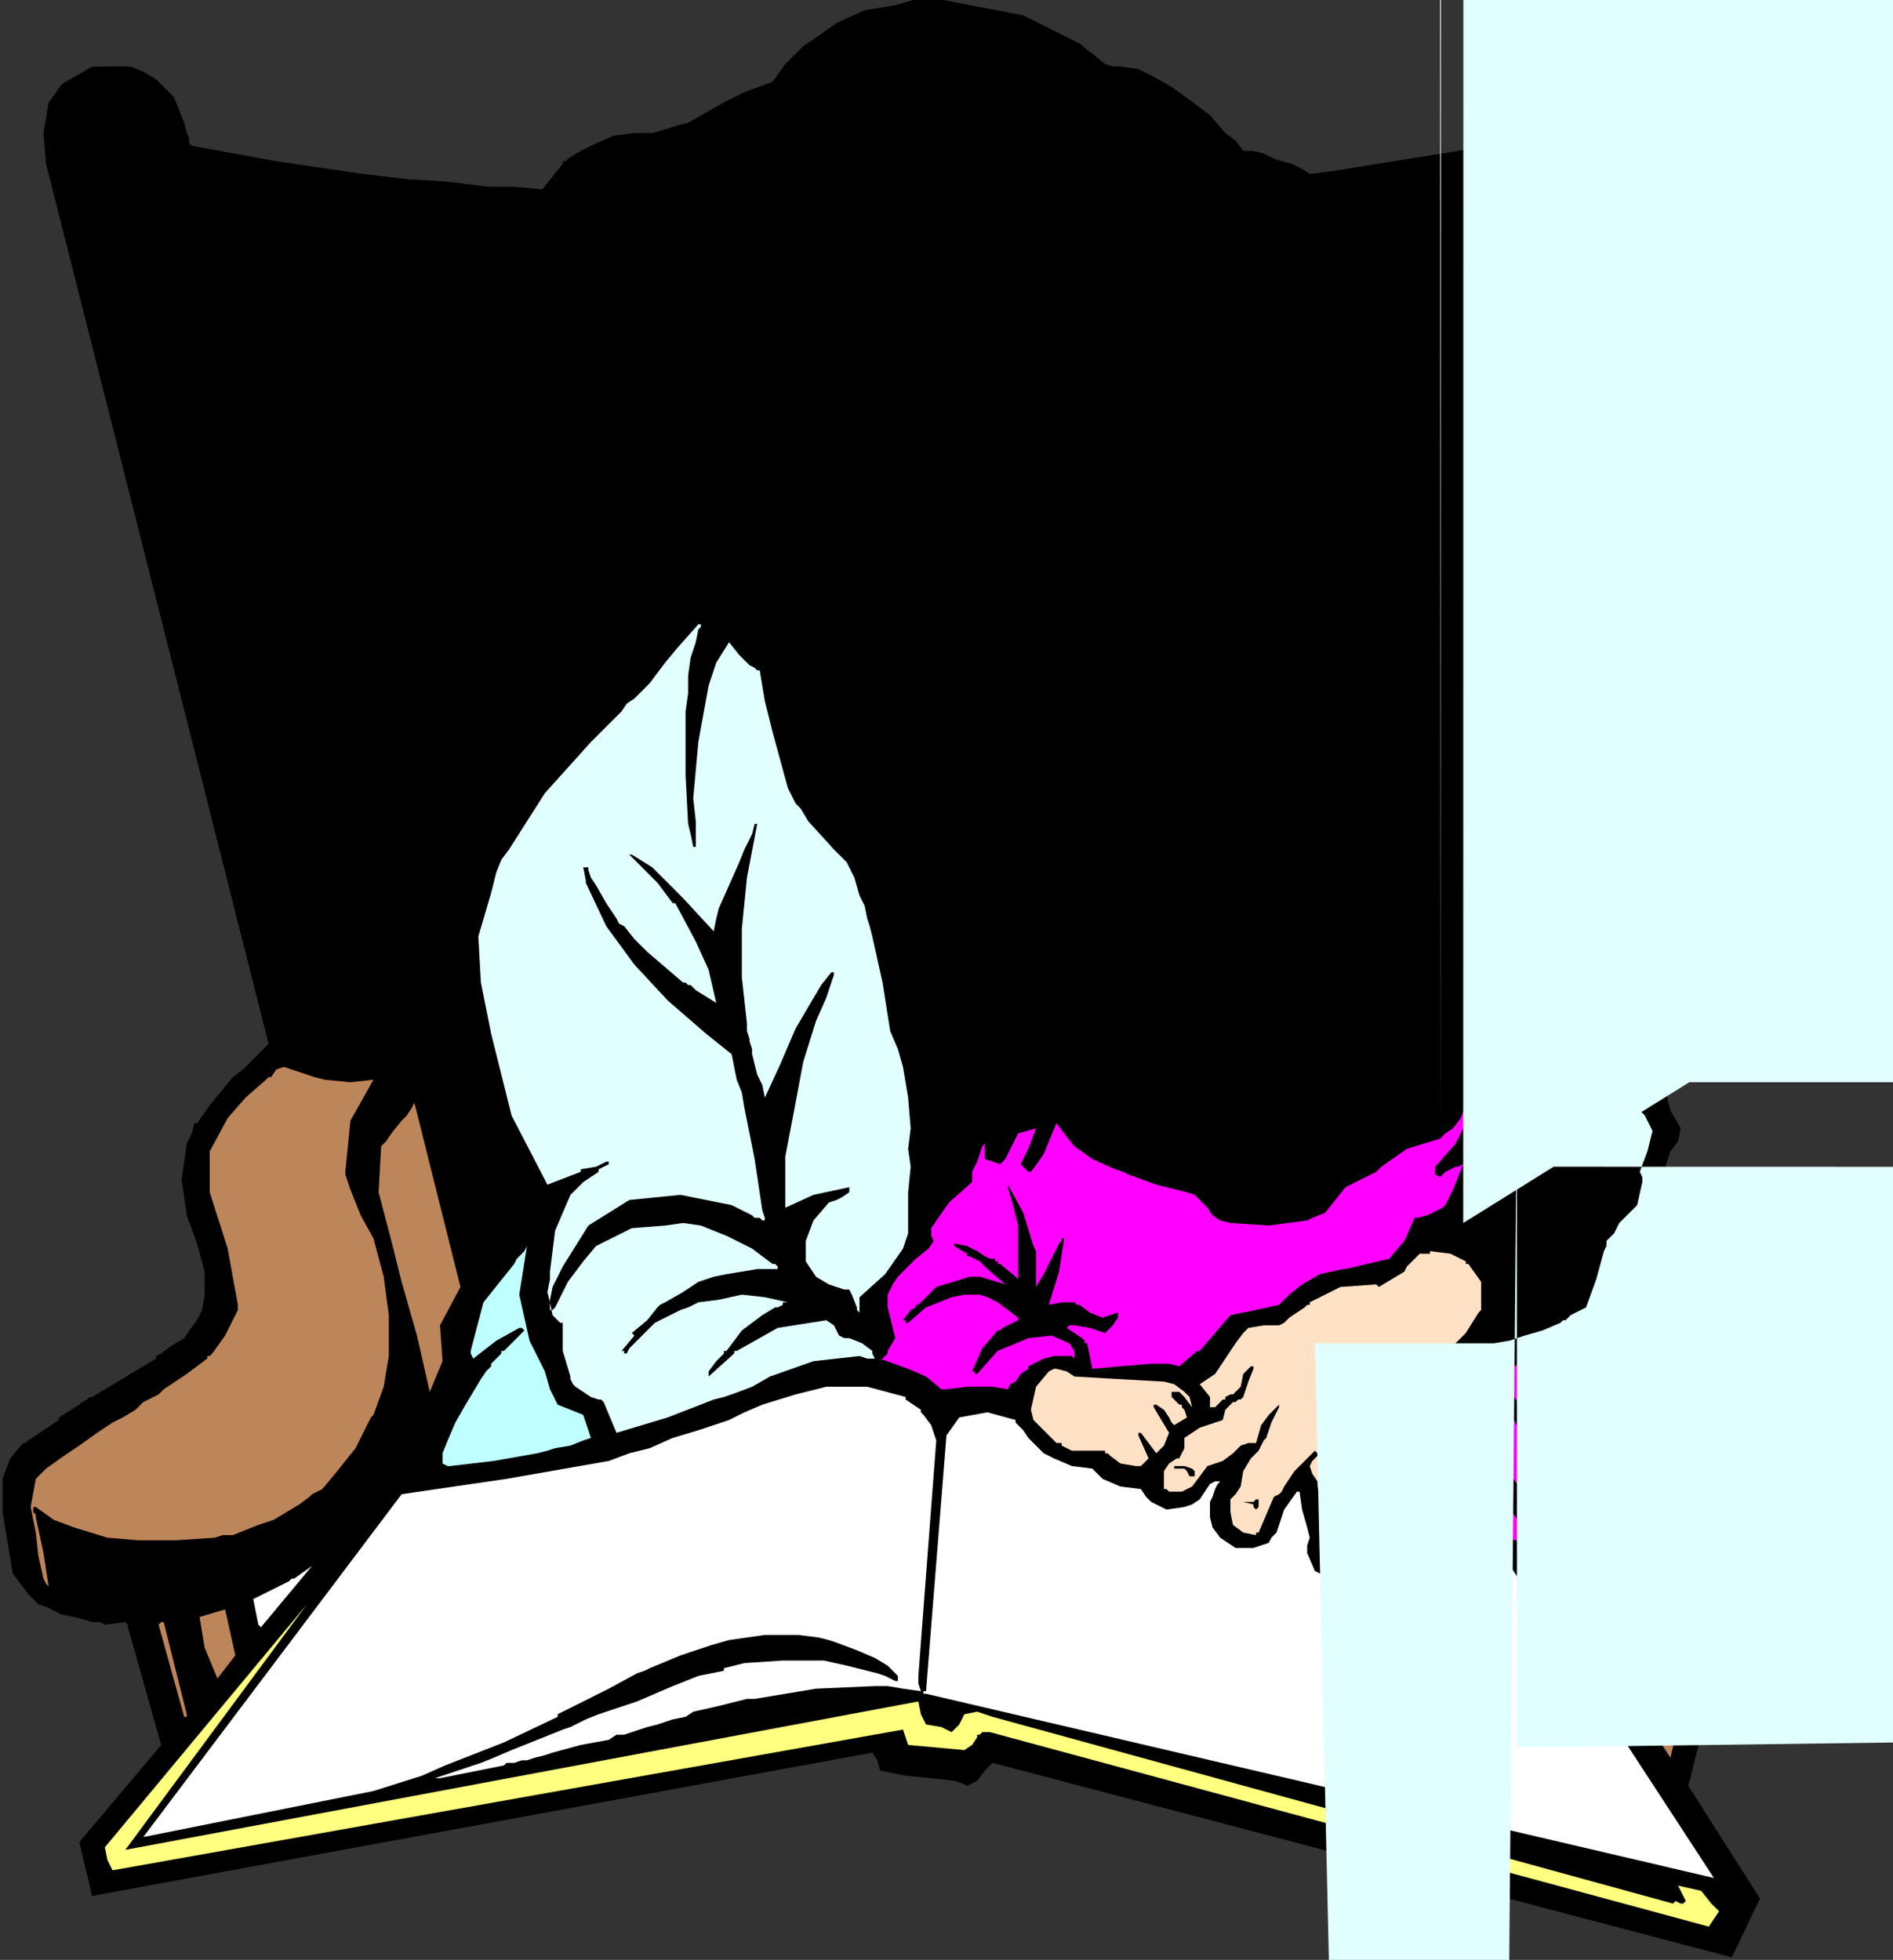 <svg xmlns="http://www.w3.org/2000/svg" width="740" height="766"><rect width="100%" height="100%" fill="#333333" stroke="none"/><style>.brush0{fill:#fff}.pen1{stroke:none}.brush1{fill:#000}.brush3{fill:#bd855a}.brush4{fill:#ffe1c5}.brush5{fill:#f0f}.brush7{fill:#e1ffff}</style><path d="m688 742-14-22-14-22 18-72v-1l1-2 14-1 12-4 2-1h3l4-2 4-3 1-1h1l9-10 1-14v-21l-3-5-11-9-13-6-3-1-2-1-12-7-11-7-10-7-9-8-2-1-2-2-9-9-4-6-2-7 6-8 6-7 3-3 3-2-1-3-1-4-2-7 2-6 3-4 1-5-4-7-2-8h-1v-1l-4-1-3-1h-1l-1-1-4-2-4-3-7-12-7-12 4-22v-1h1l18-92 19-91 15-72 14-72-3-12-6-9-13-6h-14l-9 5-7 8h-2v2l-3 15-57 12-56 9-8 1-3-2-4-2-4-1-3-1-4-2-4-1h-4l-3-4-4-3-6-7-8-6-7-5-7-4-6-3-7-1h-3l-3-1-10-8-22-11-26-5-5-1h-12l-7 2-12 2-11 5-7 5-6 4-7 7-5 7-11 4-4 2-4 2-7 4-7 4-4 1-3 1-7 2h-7l-8 1-7 3-6 3-5 3-1 1h-1v1l-8 10-11-1h-10l-16-2-16-1-17-2-34-5-33-6-1-1v-2l-1-2-1-4-4-10-7-7-5-3-5-2H36l-12 7-2 3-3 4-2 12 1 12 87 344-3 3-3 3-4 4-4 3-9 11-5 7h-1l-1 4-2 4-2 14 2 14 4 11 3 11v9l-1 6-2 4-3 4-2 3-5 3-4 3-2 1v1l-25 15h-1l-1 1-2 1-1 1-8 5v1l-12 8-1 1H9l-5 6-3 8v13l2 12 2 12 3 4 3 4 2 2 2 2 3 1 6 3 5 1 4 1 3 1h3l2 1 8-1 1 1v1l13 46-32 38 5 21 305-56 2 3 1 4 5 1 5 1 10 1 9 1 3 1 2 1 2-1 2-1 3-4 3-3 289 76 11-23z" class="pen1 brush1"/><path d="m668 753 4-6-2-2-1-1-4-5-9-2 3 6-1 1h-1l-2-1-1 1-266-73-6-2-5 1-2 4-3 3-4-2-6-1-2-4-1-5-310 58 71-96-79 95 1 5 2 4 309-55 2 6 22 2 3-2 2-3v-1h1l1-1h3l281 76z" class="pen1" style="fill:#ffff80"/><path d="m670 734-79-121-10-4-10-3v5l-2 5-1 1-1 1h-2l-1 1h-7l-7-2-2-1-2-1-1-1h-1l-5-7-1 6-4 4-7 2-7-2-6-3-3-7v-3l1-3-1-4-2-7-1-7h-1l-5 7-3 9-1 1-1 1-1 2-6 2h-7l-3-2-3-2-3-4-1-4v-6l1-2 1-3 1-2 1-1h-2l-2 1-2 3-2 3-3 2-3 1-7 1-6-3-1-1-1-1-2-3-8-1-7-3-2-2-2-2-8-1-7-3-2-1-2-1-3-3-3-3-2-3-3-3v-1l-11-3-11 2-5 7-8 100h-1v1h1l308 72zm-524-34 19-6 9-4 23-9 21-10v-1l4-2 4-2 12-6 11-6 3-1 2-1 12-5 12-4 7-2 7-1 7-1h13l8 1 4 1 3 1 8 3 7 3 5 3 4 4v2h-1l-4-2-3-1-4-1-8-2-9-2h-16l-15 1-4 1-4 1v1l-10 2-10 4-14 6-15 5-5 2-4 2-2 1-3 1-10 4-10 4-7 3-5 2-18 6h2l25-5 1-1h3l3-1h2l3-1 4-1 3-1 11-3 11-2 3-2h3l3-1 3-1 3-1 4-1 3-1 3-1 5-1 3-2 9-2 8-2 4-1h3l24-4 23-1h5l6 1 7 1-1-3v-3l7-92-2-6-3-4-1-1v-1l-3-2-3-2v-1l-15-4h-16l-12 3-13 4-7 3-6 3-6 2-6 2-10 3-9 4-8 2-8 3-40 7-41 6L56 718l90-18z" class="pen1 brush0"/><path d="m667 626-16 3-9 41 11 17 14-61zM72 671h1v-1l-9-36h-1l-1 1 10 36zm13-15 7-9-4-18-10 3 2 12 5 12zm545-6 5-22h-2l-5 20 1 2h1z" class="pen1 brush3"/><path d="m102 636 20-24-7 5h-1l-1 1-2 1-2 1-2 1-4 2-4 2 2 10 1 1zm518-2 5-23-8-3-7-5-5 6 15 25zm-497-11z" class="pen1 brush0"/><path d="m19 620-2-13-3-14v-1l-1-1v-2h1l7 5 8 3 13 4 12 1h15l15-1 3-1h4l5-2 5-2 6-2 5-3 5-3 4-3 1-1 2-1 2-1 5-6 8-10 6-12 1-1 4-11 2-12v-16l-2-15-4-15-5-9-4-10-2-6v-1l2-20 9-16-9 1-10-1-4-1-3-1-9-3-3 1-2 3h-1l-1 1-8 7-7 8-7 13v16l7 22 4 22v2l-1 2-4 8-5 7-1 1h-1v1l-8 6-9 6-2 2-2 1-4 2-3 3-5 3-4 2-6 4-7 5-6 4-7 5-2 2-2 2-2 11 2 10 1 9 2 9 1 2 1 1z" class="pen1 brush3"/><path d="m559 613 3-1 1-2v-3l-2-4-3-5-2-2-1-1-2-3v-8l-1-1v-1h-1l-1-3-2-3-3-5-4-4v-4l1-1 1-1 2-6 1-2v-3l1-4 2-5-1-1v-2l8-4 10-6 7-7 5-8 1-1v-11l-5-7h-1v-1l-6-3-8-1v1h-4l-3 3-1 1-1 1-1 2-5 3-5 3-1-1-14 1-12 6v1h-1l-1 1-6 4-2 2-2 1h-6l-6 1-2 2-3 4-4 6-4 6-3 2-3 2 4 5v4h2l3-3h1v-1l2-1h1l1-1 2-2 1-5 3-3h1v1l-2 5-2 6-1 1h-1l-1 1h-1l-3 3-1 4-9 3-3 2-3 2v4l-2 4h-1l-3 2-2 3v7h1l1 1h5l4-2 3-4 3-4 3-1 3-1 4-3 3-3 3-1h3l2-7 3-4 4-4v1l-3 6-2 6-1 1-2 4-3 3-3 5-1 6-2 3-2 2v5l1 5 4 3 5 1v-1h1l3-7 3-7 2-1 1-1 1-2 4-6 6-6 1-1 1-1 1 1h1l-1 1-2 2-1 2 1 3 2 3v1l1 7 1 6 2 4-1 4v5l1 2 3 1v1h2l1 1 3 1 2-1 3-3v-3l-1-8v-8l1-3 1-8 1-1h2l-1 6-1 6 7 8 5 9 5 4 7 3z" class="pen1 brush4"/><path d="M560 606h1l-2-5-7 2-1 1 1 1h6l1 1h1zm-31 0 1-1-2-4-1-1v2l-4-1h-1v-1l-1 1v2h1l4 1 3 2z" class="pen1 brush1"/><path d="m715 603 4-12 1-14v-3l-1-2-1-2v-1l-3-3-3-2-10-7-10-6-4-2-3-1v-1h-1l-2-1-2-1-11-7-11-8h-1l-1-1-1-1-12-10-10-12-4 13-18 6 2 8 2 7 1 4v3l-1 2-7 11 1 13 4 5 7 4 4 2 5 1 13 4 14 2h16l6-1h5l4-1 4-1 3-1 3-1 3-1 5-3h1l5-4 2-3h3l1 1-2 13v15-1z" class="pen1 brush3"/><path d="M596 602h1l1-1-1-2-6-8-6-9-6-10-3-11v-1h1l-2-14 1-1v1h1l8 23 14 19 2-4 2-5-9-20-10-18v-2h2l1 1 12 15 2-3 1-2 2-3 1-2-1-3-1-4-1-5-1-1v-2l-4 1-3 2-4 2-3 2h-2l-1-1-9-4h-2l-2 2-7 4-4 7-1 4-2 5 8-5h1l-3 5-4 5-3 6-1 3-1 3 7 16v2l7 4 8 3 4 1 5 2 1 1h2l4 2h4z" class="pen1 brush5"/><path d="m491 590 1-1v-3h-1l-1 1h-4l4 1v1l1 1zm-25-13h1v-2l-1-1-3-1h-4v1h4l1 1 1 2h1z" class="pen1 brush1"/><path d="M444 573h2l3-3-4-9v-1h1l3 4 3 4 3-3 2-5-3-5-3-5v-1h1l3 2 2 3 1 2 1 1 5-3-1-3-1-1v-1h-1l-3-3v-2h3l2 2 3 4-1-4-2-2-4-3-4-1-18-1-17-1-3-2-4-1h-1l-2 1-5 6-2 9 1 4 3 3 3 3 3 3h2v1l4 2h13v1h1l1 1 4 3 6 1z" class="pen1 brush4"/><path d="m176 573 17-2 17-3 4-1 3-1 6-1 5-2 3-1-3-9-10-4-3-6-2-7-3-6-3-6-4-18 3-19-1 2-2 2-1 1-1 2-12 15-5 19v1l1 2 9-7 9-5h1l1 1-8 8h-1v1l-3 3-1 1v1l-2 2-2 3-3 5-3 5-4 7-3 7-2 5v4l2 1h1z" class="pen1" style="fill:#c0ffff"/><path d="m241 560 20-6 18-7 4-1 3-1 8-3 7-4 17-6 18-2 3 1h3l-1-2v-1l-4-3-5-2h-2l-2-1-2-4-3-2-19 3-16 9h-1v1l-10 9v-2l3-4 3-3v-1h1l6-8 8-6 5-3h1l2-1v-1h2l-9-2-9-1-9 2-8 1-4 2-3 1-2 1-2 1-6 3-5 5-2 2-2 2-1 1-1 2h-1v-1h-1l5-6-1-1 6-5 4-5 1-1 2-1 7-4 6-4 6-2 5-1 6-1 6-1h8v-1l-1-1h-1l-4-3-4-3-10-5-10-4-7-1-7 1-13 1-10 5-2 1-2 1-5 6-6 8-5 10-1 1h-1v-4l1-5 2-4 2-4 10-16 16-10 20-2 20 4 4 2 4 2 1 1h2l1 1h1v-1l-1-3-3-20-4-20-1-6-2-5-1-5-1-5-10-8-15-13-13-14-11-15-8-17v-1l-1-5h2v1l1 3 2 3 4 7 4 6 1 2 2 1 4 5 1 1 2 2 2 2 7 6 7 6h1l1 1h1l1 1 1 1 8 5-3-13-5-11-8-15h-1l-6-8-7-7-2-2-2-2h1l8 5 12 12 12 13 1-5 1-4 4-9 4-9 2-5 3-6 1-4h1l-4 21-2 20v19l2 18v3l1 3v1l1 3v2l1 4 1 4 2 4 1 5 6-13 6-14 10-17 4-5h1v1l-3 9-4 9-5 16-3 16-4 21v20l11-5 14-3v2l-3 2-2 1-3 1-6 7-3 8v8l4 6 5 3 6 2h2l1 2 2 5v1l1 1v-6l10-9 7-10 2-6v-16l1-10-1-7 1-8-1-12-2-12-2-7-3-7-3-19-4-18-1-4-1-3-1-5-2-4-2-7-3-6-5-5-10-11-3-5-1-1-1-1-1-2-1-2-1-2-3-11-3-11-3-12-2-12h-1l-1-1-2-1-4-4-4-5-5 8-3 9-4 22-2 22 1 9v10h-1l-1-5-1-4-1-19v-25l1-7v-7l1-7 2-6 1-5 1-1v-1h-1l-8 9-5 6-3 4-3 4-3 3-3 3-3 2-2 3-6 6-6 6-18 20-14 22-3 4-2 5-1 4-1 4-5 17 1 18 2 10 2 10 8 32 14 27 13-5v-1l6-1 4-2h1v1l-4 2v1l-6 4-5 5-6 14-2 16v3l-1 5 1 4 1 5 3 3h1v11l3 10v1l1 2 1 1 6 4 3 1h1l1 1 5 12z" class="pen1 brush7"/><path d="m168 544 5-12-1-14 8-15-18-72-1 2-2 3-1 1-1 1-4 5-2 3-2 2-1 18 5 19 2 8 2 8 6 21 5 22z" class="pen1 brush3"/><path d="m370 543 8-1h10l6 1 1-2 2-1 2-3 3-2v-1l2-1 4-2 4-1h7l1 1v-3l-2-3-7-3-9 1-12 5-8 9h-1v-1h-1l4-9 6-7h1l1-1 6-3v-1l-4-3-4-3-4-2-3-1h-6l-5 1-10 4-7 6h-1v-1h-1l3-4 2-1v-1h1l7-7 10-3 3-1h4l10 3-7-6-3-3-4-2h-1v-1l-5-3v-1l5 1 4 2 3 2 2 1h2v1h1v1h1l6 5 1 1v-21l-2-8-2-7v-1l6 11 4 13 1 2v14l3-5 3-6 3-6 1-1v-1h1l-2 13-4 13 5-1h5l1 1h1l4 3 5 2 3-1 3-1v2l-2 3-3 3-6-2-6-1h-2l-1 1 6 4 1 1v1h1l2 10 11-1 12-1h7l4 1 7-6h1l6-7 6-7 10-2 9-2 4-4 5-4 7-4 9-2h1l17-4 6-7 4-9h1l4-1 4-2 2-1 1-1 3-6 4-10-2 1h-1l-4 2-1 1-1 1-2-1v-3l1-1 7-8 5-10v-2l2-8-1 3-2 2-2 5-3 4-3 2-2 2-13 4-10 7-1 1-1 1-12 6-8 10-5 2-2 1-15 2-15-1-4-1-3-2-2-3-3-3-2-2-3-1-12-3-11-4-2-1-3-1-9-4-7-5-4-5-3-4-5 12-2 3-3 4h-1l-3-3 3-6 3-8-7 2-5 10-2 2-3-1-3-1v-6l-1 1-2 6-2 4v4l-9 8-7 10v3l1 2-2 3-5 4-4 4-3 3-2 3-2 4v5l3 12-3 5v1l-1 1-1 1h-1l11 4 7 3 6 5h2z" class="pen1 brush5"/><path d="m584 525 6-1 6-2 7-2 7-3 1-1h1l2-2 6-3 4-11 3-11 1-2v-2l3-3 2-4 7-7 2-9v-2l-1-2 3-8 2-8-3-6-5-5-11-8-7-12-2-3-2-2-1-1v-1l-3 4h-3l-3-1-3-1-2-1v-1h-1l-7-5-6-7 3 7 5 6 2 1 1 1 3 3 4 2h2l1 2-5 7h-1v1h-1l-3 4v1h-2v-1l-3-2v-1h-1l19200-2 266 3L593 683l-1-19204 1 3076-4 15901 18433 4-717 1-875 1-148 1-354 2-740-11215L573-9040l-1 9518 14335-8924L565-8005l-4 525 1-1 1 7926 5-7640 4 505 4 461 16706 292 639 6427L588-3350l5 3777-3 337-1 828-1 800-2 768-2 448-70-3083h76z" class="pen1 brush7"/></svg>
